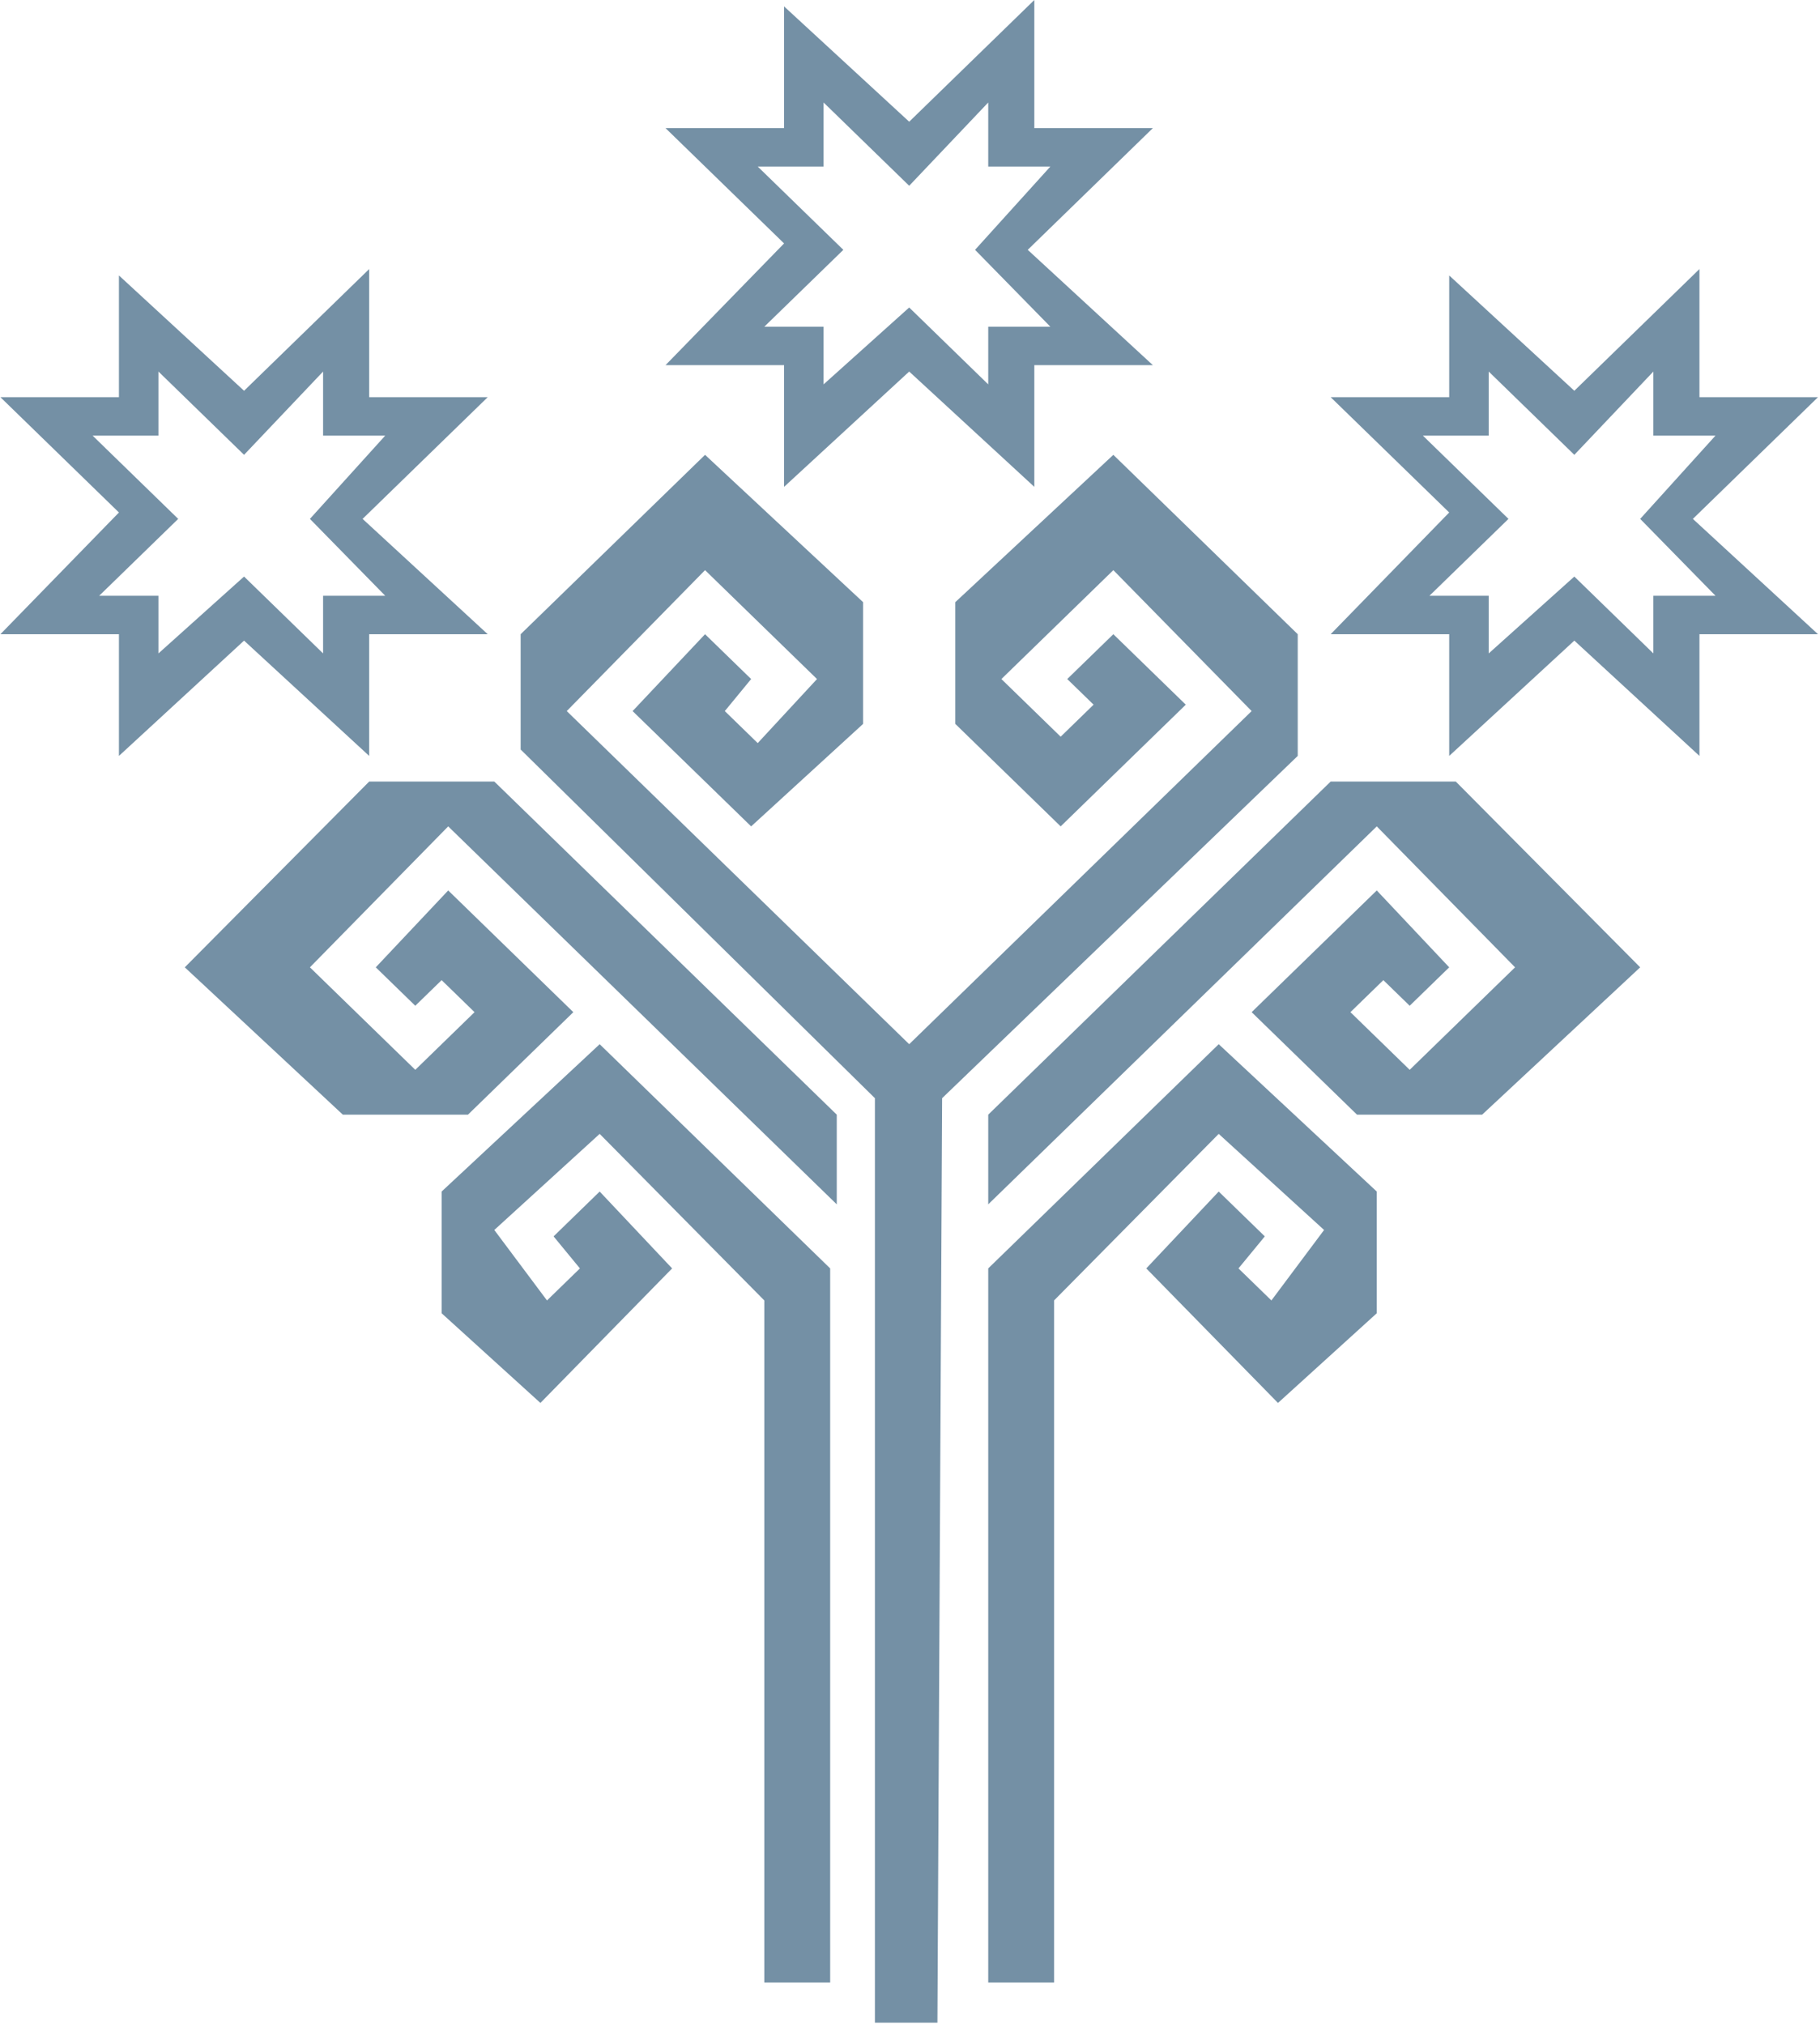 <?xml version="1.0" encoding="UTF-8"?> <svg xmlns="http://www.w3.org/2000/svg" viewBox="6230 4809 291 323.723" data-guides="{&quot;vertical&quot;:[],&quot;horizontal&quot;:[]}"><path fill="#7490a5" stroke="none" fill-opacity="1" stroke-width="1" stroke-opacity="1" font-size-adjust="none" id="tSvge8695cc477" title="Path 1" d="M 6369.89 5132.338 C 6373.221 5132.338 6376.552 5132.338 6379.883 5132.338C 6380.134 5083.076 6380.385 5033.814 6380.636 4984.552C 6399.589 4966.314 6418.542 4948.076 6437.495 4929.839C 6437.495 4923.353 6437.495 4916.867 6437.495 4910.382C 6427.668 4900.824 6417.84 4891.266 6408.013 4881.708C 6399.589 4889.559 6391.165 4897.41 6382.742 4905.261C 6382.742 4911.747 6382.742 4918.233 6382.742 4924.719C 6388.358 4930.18 6393.974 4935.642 6399.589 4941.103C 6406.258 4934.618 6412.927 4928.132 6419.595 4921.646C 6415.735 4917.891 6411.874 4914.137 6408.013 4910.382C 6405.556 4912.771 6403.099 4915.161 6400.642 4917.55C 6402.046 4918.915 6403.45 4920.281 6404.854 4921.646C 6403.099 4923.353 6401.344 4925.06 6399.589 4926.767C 6396.431 4923.694 6393.272 4920.622 6390.113 4917.55C 6396.079 4911.747 6402.046 4905.944 6408.013 4900.141C 6415.383 4907.651 6422.754 4915.161 6430.125 4922.67C 6411.874 4940.421 6393.623 4958.171 6375.372 4975.921C 6357.12 4958.171 6338.869 4940.421 6320.618 4922.67C 6327.989 4915.161 6335.359 4907.651 6342.73 4900.141C 6348.697 4905.944 6354.663 4911.747 6360.63 4917.55C 6357.471 4920.963 6354.312 4924.377 6351.153 4927.79C 6349.398 4926.084 6347.644 4924.377 6345.889 4922.67C 6347.293 4920.964 6348.696 4919.257 6350.1 4917.55C 6347.643 4915.161 6345.187 4912.771 6342.73 4910.382C 6338.869 4914.478 6335.008 4918.574 6331.147 4922.67C 6337.465 4928.815 6343.783 4934.959 6350.1 4941.103C 6356.067 4935.642 6362.034 4930.18 6368.001 4924.719C 6368.001 4918.233 6368.001 4911.747 6368.001 4905.261C 6359.577 4897.41 6351.154 4889.559 6342.73 4881.708C 6332.902 4891.266 6323.075 4900.824 6313.247 4910.382C 6313.247 4916.526 6313.247 4922.67 6313.247 4928.815C 6332.128 4947.394 6351.009 4965.973 6369.89 4984.552C 6369.89 5033.814 6369.89 5083.076 6369.89 5132.338Z"></path><path fill="#7490a5" stroke="none" fill-opacity="1" stroke-width="1" stroke-opacity="1" font-size-adjust="none" id="tSvg6253b17715" title="Path 2" d="M 6455.395 4969.777 C 6457.501 4967.729 6459.607 4965.681 6461.713 4963.633C 6457.853 4959.536 6453.992 4955.44 6450.131 4951.344C 6443.462 4957.83 6436.793 4964.315 6430.125 4970.801C 6435.74 4976.263 6441.356 4981.724 6446.972 4987.186C 6453.641 4987.186 6460.31 4987.186 6466.978 4987.186C 6475.402 4979.335 6483.825 4971.484 6492.249 4963.633C 6482.421 4953.733 6472.594 4943.834 6462.766 4933.935C 6456.098 4933.935 6449.429 4933.935 6442.76 4933.935C 6424.509 4951.685 6406.258 4969.436 6388.007 4987.186C 6388.007 4991.965 6388.007 4996.744 6388.007 5001.523C 6408.715 4981.383 6429.423 4961.243 6450.131 4941.103C 6457.502 4948.613 6464.872 4956.123 6472.243 4963.633C 6466.627 4969.094 6461.011 4974.556 6455.395 4980.017C 6452.237 4976.945 6449.078 4973.873 6445.919 4970.801C 6447.674 4969.094 6449.429 4967.387 6451.184 4965.681C 6452.588 4967.046 6453.992 4968.411 6455.395 4969.777Z"></path><path fill="#7490a5" stroke="none" fill-opacity="1" stroke-width="1" stroke-opacity="1" clip-rule="evenodd" fill-rule="evenodd" font-size-adjust="none" id="tSvg755eca9636" title="Path 3" d="M 6442.76 4910.382 C 6449.078 4903.896 6455.396 4897.41 6461.713 4890.925C 6455.396 4884.78 6449.078 4878.636 6442.76 4872.492C 6449.078 4872.492 6455.396 4872.492 6461.713 4872.492C 6461.713 4866.006 6461.713 4859.52 6461.713 4853.034C 6468.382 4859.179 6475.051 4865.323 6481.72 4871.467C 6488.388 4864.982 6495.057 4858.496 6501.726 4852.01C 6501.726 4858.837 6501.726 4865.665 6501.726 4872.492C 6508.043 4872.492 6514.361 4872.492 6520.679 4872.492C 6514.01 4878.977 6507.341 4885.463 6500.673 4891.948C 6507.341 4898.093 6514.01 4904.237 6520.679 4910.382C 6514.361 4910.382 6508.043 4910.382 6501.726 4910.382C 6501.726 4916.867 6501.726 4923.353 6501.726 4929.839C 6495.057 4923.694 6488.388 4917.55 6481.72 4911.406C 6475.051 4917.55 6468.382 4923.694 6461.713 4929.839C 6461.713 4923.353 6461.713 4916.867 6461.713 4910.382C 6455.396 4910.382 6449.078 4910.382 6442.76 4910.382ZM 6468.031 4878.636 C 6464.521 4878.636 6461.012 4878.636 6457.502 4878.636C 6462.065 4883.073 6466.627 4887.511 6471.19 4891.948C 6466.978 4896.045 6462.766 4900.141 6458.554 4904.238C 6461.713 4904.238 6464.872 4904.238 6468.031 4904.238C 6468.031 4907.31 6468.031 4910.382 6468.031 4913.454C 6472.594 4909.358 6477.157 4905.261 6481.72 4901.165C 6485.932 4905.261 6490.143 4909.358 6494.355 4913.454C 6494.355 4910.382 6494.355 4907.31 6494.355 4904.238C 6497.667 4904.238 6500.979 4904.238 6504.291 4904.238C 6500.277 4900.141 6496.263 4896.045 6492.249 4891.948C 6496.263 4887.511 6500.277 4883.073 6504.291 4878.636C 6500.979 4878.636 6497.667 4878.636 6494.355 4878.636C 6494.355 4875.223 6494.355 4871.809 6494.355 4868.395C 6490.143 4872.833 6485.932 4877.27 6481.72 4881.708C 6477.157 4877.27 6472.594 4872.833 6468.031 4868.395C 6468.031 4871.809 6468.031 4875.223 6468.031 4878.636Z"></path><path fill="#7490a5" stroke="none" fill-opacity="1" stroke-width="1" stroke-opacity="1" font-size-adjust="none" id="tSvg105c914ae3a" title="Path 4" d="M 6296.4 4969.777 C 6294.294 4967.729 6292.188 4965.681 6290.082 4963.633C 6293.943 4959.536 6297.804 4955.44 6301.664 4951.344C 6308.333 4957.83 6315.002 4964.315 6321.671 4970.801C 6316.055 4976.263 6310.439 4981.724 6304.823 4987.186C 6298.155 4987.186 6291.486 4987.186 6284.817 4987.186C 6276.394 4979.335 6267.97 4971.484 6259.546 4963.633C 6269.374 4953.733 6279.202 4943.834 6289.029 4933.935C 6295.698 4933.935 6302.367 4933.935 6309.035 4933.935C 6327.286 4951.685 6345.538 4969.436 6363.789 4987.186C 6363.789 4991.965 6363.789 4996.744 6363.789 5001.523C 6343.081 4981.383 6322.373 4961.243 6301.664 4941.103C 6294.294 4948.613 6286.923 4956.123 6279.553 4963.633C 6285.168 4969.094 6290.784 4974.556 6296.4 4980.017C 6299.559 4976.945 6302.717 4973.873 6305.876 4970.801C 6304.121 4969.094 6302.366 4967.387 6300.611 4965.681C 6299.208 4967.046 6297.804 4968.411 6296.4 4969.777Z"></path><path fill="#7490a5" stroke="none" fill-opacity="1" stroke-width="1" stroke-opacity="1" clip-rule="evenodd" fill-rule="evenodd" font-size-adjust="none" id="tSvg36389401ef" title="Path 5" d="M 6230.064 4910.382 C 6236.381 4903.896 6242.699 4897.41 6249.017 4890.925C 6242.699 4884.78 6236.381 4878.636 6230.064 4872.492C 6236.381 4872.492 6242.699 4872.492 6249.017 4872.492C 6249.017 4866.006 6249.017 4859.52 6249.017 4853.034C 6255.686 4859.179 6262.354 4865.323 6269.023 4871.467C 6275.692 4864.982 6282.361 4858.496 6289.029 4852.01C 6289.029 4858.837 6289.029 4865.665 6289.029 4872.492C 6295.347 4872.492 6301.665 4872.492 6307.982 4872.492C 6301.314 4878.977 6294.645 4885.463 6287.976 4891.948C 6294.645 4898.093 6301.314 4904.237 6307.982 4910.382C 6301.665 4910.382 6295.347 4910.382 6289.029 4910.382C 6289.029 4916.867 6289.029 4923.353 6289.029 4929.839C 6282.361 4923.694 6275.692 4917.55 6269.023 4911.406C 6262.354 4917.55 6255.686 4923.694 6249.017 4929.839C 6249.017 4923.353 6249.017 4916.867 6249.017 4910.382C 6242.699 4910.382 6236.381 4910.382 6230.064 4910.382ZM 6255.335 4878.636 C 6251.825 4878.636 6248.315 4878.636 6244.805 4878.636C 6249.368 4883.073 6253.931 4887.511 6258.493 4891.948C 6254.282 4896.045 6250.07 4900.141 6245.858 4904.238C 6249.017 4904.238 6252.176 4904.238 6255.335 4904.238C 6255.335 4907.31 6255.335 4910.382 6255.335 4913.454C 6259.897 4909.358 6264.46 4905.261 6269.023 4901.165C 6273.235 4905.261 6277.447 4909.358 6281.658 4913.454C 6281.658 4910.382 6281.658 4907.31 6281.658 4904.238C 6284.97 4904.238 6288.282 4904.238 6291.594 4904.238C 6287.58 4900.141 6283.566 4896.045 6279.553 4891.948C 6283.566 4887.511 6287.58 4883.073 6291.594 4878.636C 6288.282 4878.636 6284.97 4878.636 6281.658 4878.636C 6281.658 4875.223 6281.658 4871.809 6281.658 4868.395C 6277.447 4872.833 6273.235 4877.27 6269.023 4881.708C 6264.46 4877.27 6259.897 4872.833 6255.335 4868.395C 6255.335 4871.809 6255.335 4875.223 6255.335 4878.636Z"></path><path fill="#7490a5" stroke="none" fill-opacity="1" stroke-width="1" stroke-opacity="1" clip-rule="evenodd" fill-rule="evenodd" font-size-adjust="none" id="tSvgbd29801111" title="Path 6" d="M 6336.412 4867.371 C 6342.73 4860.886 6349.047 4854.4 6355.365 4847.914C 6349.047 4841.77 6342.73 4835.625 6336.412 4829.481C 6342.73 4829.481 6349.047 4829.481 6355.365 4829.481C 6355.365 4822.995 6355.365 4816.51 6355.365 4810.024C 6362.034 4816.168 6368.703 4822.313 6375.372 4828.457C 6382.04 4821.971 6388.709 4815.486 6395.378 4809C 6395.378 4815.827 6395.378 4822.654 6395.378 4829.481C 6401.695 4829.481 6408.013 4829.481 6414.331 4829.481C 6407.662 4835.967 6400.993 4842.453 6394.325 4848.938C 6400.993 4855.083 6407.662 4861.227 6414.331 4867.371C 6408.013 4867.371 6401.695 4867.371 6395.378 4867.371C 6395.378 4873.857 6395.378 4880.343 6395.378 4886.828C 6388.709 4880.684 6382.04 4874.54 6375.372 4868.395C 6368.703 4874.54 6362.034 4880.684 6355.365 4886.828C 6355.365 4880.343 6355.365 4873.857 6355.365 4867.371C 6349.047 4867.371 6342.73 4867.371 6336.412 4867.371ZM 6361.683 4835.625 C 6358.173 4835.625 6354.663 4835.625 6351.153 4835.625C 6355.716 4840.063 6360.279 4844.501 6364.842 4848.938C 6360.63 4853.034 6356.418 4857.131 6352.206 4861.227C 6355.365 4861.227 6358.524 4861.227 6361.683 4861.227C 6361.683 4864.299 6361.683 4867.371 6361.683 4870.444C 6366.246 4866.347 6370.809 4862.251 6375.372 4858.155C 6379.583 4862.251 6383.795 4866.347 6388.007 4870.444C 6388.007 4867.371 6388.007 4864.299 6388.007 4861.227C 6391.319 4861.227 6394.63 4861.227 6397.942 4861.227C 6393.928 4857.131 6389.915 4853.034 6385.901 4848.938C 6389.915 4844.501 6393.928 4840.063 6397.942 4835.625C 6394.63 4835.625 6391.319 4835.625 6388.007 4835.625C 6388.007 4832.212 6388.007 4828.798 6388.007 4825.385C 6383.795 4829.822 6379.583 4834.26 6375.372 4838.698C 6370.809 4834.26 6366.246 4829.822 6361.683 4825.385C 6361.683 4828.798 6361.683 4832.212 6361.683 4835.625Z"></path><path fill="#7490a5" stroke="none" fill-opacity="1" stroke-width="1" stroke-opacity="1" font-size-adjust="none" id="tSvg72a07fc74f" title="Path 7" d="M 6352.206 5117.241 C 6352.206 5083.789 6352.206 5050.336 6352.206 5016.884C 6343.432 5008.009 6334.657 4999.134 6325.882 4990.258C 6320.267 4995.379 6314.651 5000.499 6309.035 5005.619C 6311.843 5009.374 6314.651 5013.129 6317.459 5016.884C 6319.214 5015.177 6320.969 5013.47 6322.723 5011.763C 6321.32 5010.057 6319.916 5008.35 6318.512 5006.643C 6320.969 5004.254 6323.426 5001.864 6325.882 4999.475C 6329.743 5003.571 6333.604 5007.667 6337.465 5011.763C 6330.445 5018.932 6323.426 5026.1 6316.406 5033.269C 6311.141 5028.49 6305.876 5023.711 6300.611 5018.932C 6300.611 5012.446 6300.611 5005.96 6300.611 4999.475C 6309.035 4991.623 6317.459 4983.772 6325.882 4975.921C 6338.167 4987.869 6350.451 4999.816 6362.736 5011.763C 6362.736 5049.814 6362.736 5087.864 6362.736 5125.914C 6359.226 5125.914 6355.716 5125.914 6352.206 5125.914C 6352.206 5123.023 6352.206 5120.132 6352.206 5117.241Z"></path><path fill="#7490a5" stroke="none" fill-opacity="1" stroke-width="1" stroke-opacity="1" font-size-adjust="none" id="tSvg1e8ee9d552" title="Path 8" d="M 6398.536 5117.241 C 6398.536 5083.789 6398.536 5050.336 6398.536 5016.884C 6407.311 5008.009 6416.086 4999.134 6424.86 4990.258C 6430.476 4995.379 6436.092 5000.499 6441.707 5005.619C 6438.899 5009.374 6436.091 5013.129 6433.284 5016.884C 6431.529 5015.177 6429.774 5013.47 6428.019 5011.763C 6429.423 5010.057 6430.827 5008.35 6432.231 5006.643C 6429.774 5004.254 6427.317 5001.864 6424.86 4999.475C 6420.999 5003.571 6417.138 5007.667 6413.278 5011.763C 6420.297 5018.932 6427.317 5026.1 6434.336 5033.269C 6439.601 5028.49 6444.866 5023.711 6450.131 5018.932C 6450.131 5012.446 6450.131 5005.96 6450.131 4999.475C 6441.708 4991.623 6433.284 4983.772 6424.86 4975.921C 6412.576 4987.869 6400.291 4999.816 6388.007 5011.763C 6388.007 5049.814 6388.007 5087.864 6388.007 5125.914C 6391.517 5125.914 6395.027 5125.914 6398.536 5125.914C 6398.536 5123.023 6398.536 5120.132 6398.536 5117.241Z"></path><defs></defs></svg> 